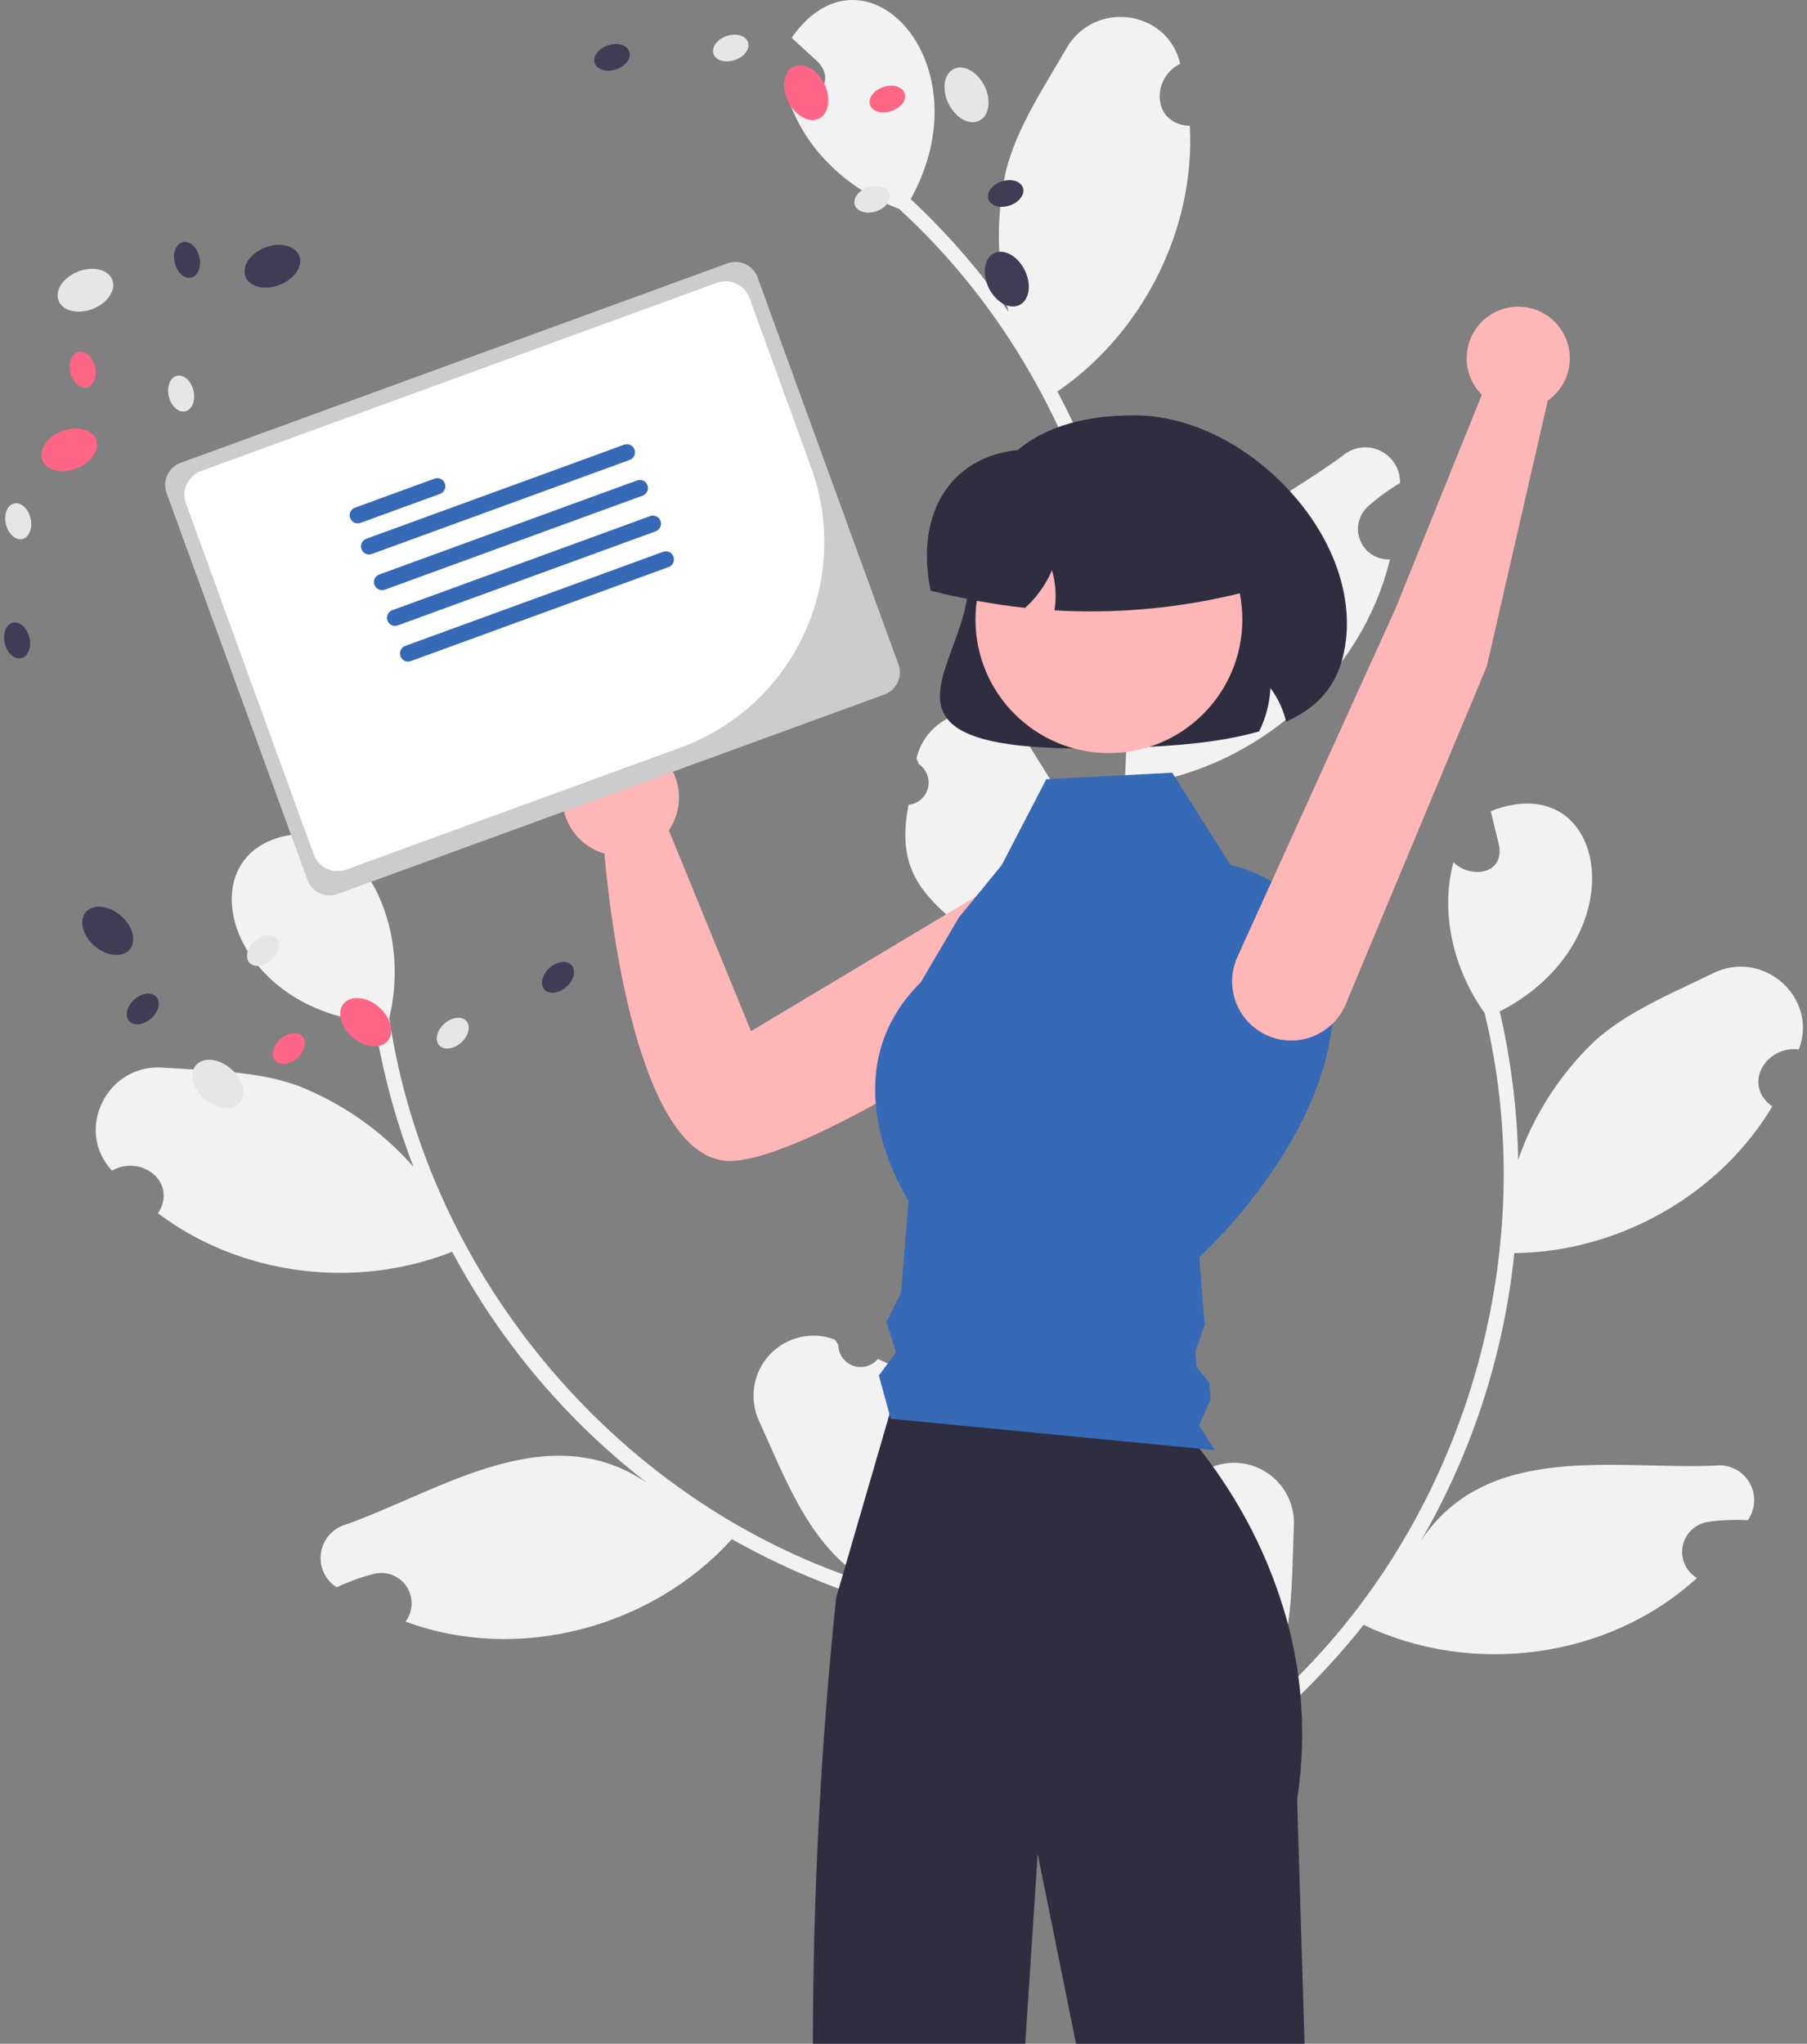 <svg width="222" height="251" viewBox="0 0 222 251" fill="none" xmlns="http://www.w3.org/2000/svg">
<rect x="0" y="0" width="222" height="251" fill="#808080" stroke="none"/>
<g clip-path="url(#clip0_159_602)">
<path d="M142.582 185.833C143.078 186.098 143.643 186.204 144.201 186.137C144.76 186.07 145.284 185.833 145.703 185.457C146.122 185.082 146.416 184.587 146.544 184.039C146.673 183.491 146.63 182.917 146.421 182.394C146.477 182.116 146.517 181.917 146.573 181.638C147.646 180.636 148.994 179.977 150.443 179.747C151.893 179.516 153.378 179.723 154.709 180.343C156.04 180.962 157.156 181.965 157.913 183.224C158.67 184.482 159.035 185.938 158.96 187.404C158.621 195.677 159.029 204.604 153.535 211.274C178.612 190.766 190.047 155.831 182.389 124.409C178.631 119.169 176.878 112.208 178.563 105.9C180.678 107.958 184.8 107.405 184.17 103.842C183.832 102.434 183.482 101.03 183.144 99.621C197.588 93.981 201.36 115.473 184.25 124.224C185.638 130.198 186.398 136.3 186.518 142.432C188.449 136.903 191.665 131.912 195.9 127.869C200.001 124.175 205.423 122.002 210.467 119.523C216.605 116.499 223.417 122.495 221 128.895C216.914 128.372 214.023 133.259 217.731 135.886C211.219 146.831 198.732 153.787 186.044 153.898C184.761 166.387 180.833 178.458 174.522 189.308C182.626 176.975 198.311 180.526 210.706 180.001C211.529 179.897 212.364 180.035 213.109 180.398C213.854 180.761 214.478 181.333 214.904 182.045C215.33 182.756 215.54 183.577 215.508 184.406C215.476 185.234 215.204 186.036 214.724 186.713C213.094 186.617 211.458 186.684 209.84 186.912C209.079 187.024 208.372 187.37 207.815 187.901C207.258 188.432 206.879 189.122 206.73 189.877C206.58 190.632 206.668 191.415 206.98 192.118C207.293 192.821 207.815 193.41 208.475 193.805C197.602 203.781 180.753 205.925 167.529 199.559C163.619 204.488 159.208 208.996 154.367 213.012L134.707 203.634C134.741 203.381 134.785 203.126 134.825 202.877C136.591 203.859 138.469 204.622 140.42 205.147C138.323 197.146 135.985 192.46 142.581 185.833H142.582Z" fill="#F2F2F2"/>
<path d="M107.843 166.905C107.483 167.338 107 167.65 106.457 167.799C105.915 167.947 105.34 167.925 104.81 167.736C104.281 167.547 103.822 167.199 103.497 166.74C103.171 166.281 102.994 165.733 102.991 165.17C102.834 164.934 102.722 164.764 102.565 164.528C101.194 164.004 99.697 163.903 98.268 164.236C96.838 164.57 95.541 165.323 94.542 166.399C93.543 167.475 92.888 168.825 92.66 170.276C92.433 171.727 92.644 173.213 93.266 174.544C96.699 182.077 99.686 190.499 107.288 194.601C76.333 185.075 52.575 157.037 47.824 125.046C49.329 118.774 48.329 111.665 44.39 106.459C43.208 109.163 39.181 110.207 38.422 106.67C38.204 105.238 37.999 103.806 37.781 102.374C22.278 102.603 26.886 123.931 46.031 125.577C46.997 131.633 48.593 137.572 50.793 143.296C46.92 138.904 42.061 135.496 36.615 133.35C31.424 131.476 25.584 131.511 19.978 131.119C13.154 130.635 9.105 138.759 13.756 143.775C17.343 141.748 21.862 145.183 19.418 149.015C29.575 156.693 43.762 158.423 55.553 153.736C61.449 164.818 69.637 174.515 79.572 182.181C67.418 173.818 54.23 183.028 42.552 187.22C41.751 187.434 41.03 187.877 40.477 188.495C39.923 189.112 39.561 189.877 39.435 190.697C39.309 191.517 39.423 192.356 39.765 193.112C40.108 193.867 40.662 194.507 41.361 194.953C42.835 194.249 44.375 193.693 45.959 193.293C46.706 193.11 47.492 193.163 48.208 193.445C48.923 193.726 49.535 194.222 49.958 194.865C50.381 195.508 50.595 196.266 50.57 197.035C50.546 197.804 50.285 198.547 49.822 199.162C63.652 204.296 80.065 199.922 89.912 189.035C95.391 192.124 101.176 194.634 107.173 196.526L121.845 180.419C121.719 180.198 121.582 179.978 121.45 179.762C120.186 181.339 118.733 182.754 117.125 183.977C116.052 175.775 116.45 170.553 107.843 166.905L107.843 166.905Z" fill="#F2F2F2"/>
<path d="M111.619 98.846C112.178 98.789 112.707 98.562 113.133 98.195C113.559 97.828 113.862 97.338 114.001 96.793C114.14 96.247 114.108 95.672 113.909 95.146C113.711 94.619 113.355 94.167 112.891 93.849C112.782 93.587 112.704 93.399 112.596 93.137C112.928 91.706 113.68 90.407 114.755 89.407C115.829 88.407 117.178 87.75 118.628 87.522C120.078 87.294 121.563 87.504 122.893 88.126C124.222 88.748 125.336 89.753 126.091 91.012C130.419 98.069 135.731 105.252 134.886 113.854C144.278 82.838 134.306 47.456 110.443 25.645C104.404 23.392 99.07 18.591 96.954 12.414C99.856 12.943 102.97 10.184 100.462 7.577C99.397 6.597 98.325 5.627 97.26 4.646C106.108 -8.095 121.213 7.642 111.885 24.453C116.365 28.638 120.396 33.279 123.912 38.303C122.435 32.635 122.324 26.698 123.587 20.979C124.933 15.624 128.223 10.795 131.029 5.923C134.44 -0.012 143.435 1.164 144.995 7.826C141.312 9.671 141.634 15.341 146.176 15.453C146.868 28.172 140.378 40.915 129.907 48.085C135.8 59.169 139.265 71.382 140.07 83.91C139.927 69.15 154.926 63.346 164.923 55.994C165.548 55.449 166.318 55.098 167.139 54.983C167.96 54.869 168.796 54.995 169.547 55.349C170.297 55.702 170.928 56.266 171.363 56.971C171.799 57.677 172.019 58.495 171.998 59.324C170.591 60.154 169.27 61.123 168.054 62.214C167.486 62.733 167.091 63.414 166.924 64.165C166.758 64.917 166.828 65.701 167.124 66.411C167.421 67.122 167.929 67.723 168.581 68.132C169.232 68.541 169.994 68.739 170.762 68.698C167.293 83.046 154.501 94.228 139.976 96.322C139.477 102.594 138.327 108.798 136.545 114.833L115 118.017C114.887 117.789 114.781 117.552 114.676 117.323C116.689 117.153 118.674 116.738 120.585 116.086C114.387 110.614 109.835 108.028 111.618 98.846L111.619 98.846Z" fill="#F2F2F2"/>
<path d="M133.289 91.933C123.48 91.933 118.159 90.733 116.301 88.172C114.662 85.913 115.761 82.933 117.034 79.481C117.948 77 118.985 74.189 118.985 71.406C118.985 57.871 125.843 51.008 139.368 51.008C146.097 51.008 153.323 54.585 158.696 60.578C163.581 66.025 166.014 72.545 165.372 78.465C164.846 83.32 162.588 86.513 158.265 88.513L158.013 88.63L157.941 88.361C157.568 86.968 156.936 85.657 156.079 84.497C155.995 86.318 155.537 88.101 154.732 89.736L154.686 89.829L154.586 89.858C149.694 91.252 143.888 91.63 139.377 91.803C137.181 91.889 135.152 91.932 133.289 91.933Z" fill="#2F2E41"/>
<path d="M135.962 110.791C135.586 109.685 134.952 108.684 134.113 107.873C133.273 107.061 132.252 106.462 131.134 106.124C130.017 105.786 128.835 105.72 127.687 105.931C126.539 106.142 125.458 106.624 124.533 107.337L92.268 126.641L82.172 101.989C83.025 100.737 83.46 99.246 83.414 97.732C83.368 96.217 82.844 94.756 81.918 93.558C80.991 92.359 79.708 91.486 78.254 91.062C76.801 90.638 75.25 90.686 73.825 91.198C72.4 91.711 71.174 92.662 70.323 93.915C69.471 95.168 69.038 96.659 69.086 98.174C69.133 99.688 69.659 101.149 70.587 102.346C71.515 103.543 72.799 104.415 74.253 104.838C74.875 111.946 78.333 143.72 90.364 142.565C100.476 141.595 125.589 124.858 133.389 119.055C134.637 118.127 135.559 116.827 136.021 115.342C136.483 113.857 136.463 112.263 135.962 110.791Z" fill="#FFB6B6"/>
<path d="M160.276 251H132.194L127.485 227.7L125.958 251H99.872C99.882 232.702 100.835 214.417 102.726 196.217L103.049 195.115L103.56 193.352L103.883 192.245L109.281 173.695L109.707 172.222H142.212C144.083 173.981 145.808 175.888 147.371 177.924C147.901 178.6 148.454 179.331 149.021 180.119C149.414 180.677 149.822 181.263 150.23 181.877C153.852 187.273 156.559 193.23 158.242 199.509V199.513C158.528 200.587 158.781 201.686 159.001 202.81V202.814C159.198 203.813 159.372 204.826 159.507 205.862C159.61 206.617 159.7 207.382 159.765 208.155C160.156 212.442 160.019 216.76 159.357 221.013L160.276 251Z" fill="#2F2E41"/>
<path d="M11.387 37.945C13.211 37.238 14.291 35.636 13.8 34.367C13.309 33.097 11.432 32.641 9.609 33.347C7.785 34.054 6.705 35.656 7.196 36.925C7.687 38.195 9.563 38.651 11.387 37.945Z" fill="#E6E6E6"/>
<path d="M34.348 34.997C36.172 34.291 37.252 32.689 36.761 31.419C36.27 30.15 34.393 29.693 32.57 30.4C30.746 31.106 29.666 32.708 30.157 33.977C30.648 35.247 32.524 35.703 34.348 34.997Z" fill="#3F3D56"/>
<path d="M9.395 57.549C11.219 56.843 12.299 55.241 11.808 53.971C11.317 52.702 9.44 52.245 7.617 52.952C5.793 53.658 4.713 55.26 5.204 56.53C5.695 57.799 7.571 58.256 9.395 57.549Z" fill="#FF6584"/>
<path d="M2.753 66.197C3.589 65.999 4.037 64.862 3.752 63.659C3.468 62.455 2.559 61.64 1.722 61.838C0.885 62.037 0.438 63.173 0.722 64.376C1.007 65.58 1.916 66.395 2.753 66.197Z" fill="#E6E6E6"/>
<path d="M2.616 80.838C3.453 80.639 3.9 79.503 3.616 78.299C3.331 77.096 2.422 76.281 1.585 76.479C0.749 76.677 0.301 77.814 0.586 79.017C0.87 80.221 1.779 81.036 2.616 80.838Z" fill="#3F3D56"/>
<path d="M22.769 50.513C23.606 50.315 24.053 49.179 23.769 47.975C23.484 46.772 22.575 45.957 21.738 46.155C20.902 46.353 20.454 47.489 20.739 48.693C21.024 49.897 21.933 50.712 22.769 50.513Z" fill="#E6E6E6"/>
<path d="M10.676 47.574C11.512 47.376 11.96 46.24 11.675 45.036C11.39 43.833 10.481 43.018 9.645 43.216C8.808 43.414 8.361 44.55 8.645 45.754C8.93 46.958 9.839 47.773 10.676 47.574Z" fill="#FF6584"/>
<path d="M23.494 34.093C24.331 33.895 24.778 32.758 24.493 31.555C24.209 30.351 23.3 29.536 22.463 29.734C21.627 29.933 21.179 31.069 21.464 32.273C21.748 33.476 22.657 34.291 23.494 34.093Z" fill="#3F3D56"/>
<path d="M29.455 135.424C30.337 134.387 29.845 132.519 28.355 131.25C26.866 129.982 24.944 129.794 24.062 130.83C23.181 131.867 23.673 133.736 25.162 135.004C26.651 136.273 28.573 136.461 29.455 135.424Z" fill="#E6E6E6"/>
<path d="M15.932 116.621C16.813 115.584 16.321 113.716 14.832 112.447C13.343 111.179 11.421 110.991 10.539 112.027C9.657 113.064 10.15 114.933 11.639 116.201C13.128 117.47 15.05 117.658 15.932 116.621Z" fill="#3F3D56"/>
<path d="M47.63 127.842C48.512 126.805 48.019 124.936 46.53 123.668C45.041 122.399 43.119 122.212 42.237 123.248C41.355 124.285 41.848 126.154 43.337 127.422C44.826 128.691 46.748 128.878 47.63 127.842Z" fill="#FF6584"/>
<path d="M56.66 128.049C57.582 127.226 57.865 126.038 57.293 125.396C56.72 124.754 55.509 124.901 54.587 125.725C53.664 126.548 53.381 127.736 53.954 128.378C54.526 129.02 55.738 128.873 56.66 128.049Z" fill="#E6E6E6"/>
<path d="M69.589 121.199C70.511 120.375 70.795 119.187 70.222 118.545C69.65 117.903 68.438 118.05 67.516 118.874C66.594 119.698 66.311 120.886 66.883 121.527C67.456 122.169 68.667 122.022 69.589 121.199Z" fill="#3F3D56"/>
<path d="M33.347 117.903C34.269 117.079 34.553 115.891 33.98 115.249C33.408 114.608 32.196 114.755 31.274 115.578C30.352 116.402 30.069 117.59 30.641 118.232C31.214 118.874 32.425 118.726 33.347 117.903Z" fill="#E6E6E6"/>
<path d="M36.523 129.944C37.445 129.121 37.728 127.933 37.156 127.291C36.583 126.649 35.372 126.796 34.45 127.62C33.528 128.443 33.244 129.631 33.817 130.273C34.389 130.915 35.601 130.768 36.523 129.944Z" fill="#FF6584"/>
<path d="M18.573 125.084C19.495 124.26 19.778 123.072 19.206 122.43C18.633 121.788 17.422 121.935 16.5 122.759C15.578 123.583 15.294 124.771 15.867 125.412C16.439 126.054 17.651 125.907 18.573 125.084Z" fill="#3F3D56"/>
<path d="M120.305 14.828C121.526 14.228 121.816 12.317 120.953 10.561C120.09 8.805 118.401 7.868 117.18 8.469C115.959 9.07 115.669 10.98 116.532 12.737C117.395 14.493 119.085 15.429 120.305 14.828Z" fill="#E6E6E6"/>
<path d="M125.252 37.46C126.472 36.859 126.762 34.949 125.899 33.193C125.036 31.437 123.347 30.5 122.126 31.101C120.906 31.702 120.616 33.612 121.479 35.368C122.342 37.124 124.031 38.061 125.252 37.46Z" fill="#3F3D56"/>
<path d="M100.616 14.561C101.837 13.96 102.127 12.05 101.264 10.294C100.401 8.537 98.711 7.601 97.491 8.202C96.27 8.803 95.98 10.713 96.843 12.469C97.706 14.225 99.395 15.162 100.616 14.561Z" fill="#FF6584"/>
<path d="M90.267 7.379C91.44 6.99 92.172 6.012 91.901 5.195C91.631 4.379 90.46 4.032 89.287 4.421C88.114 4.811 87.382 5.788 87.653 6.605C87.924 7.422 89.094 7.768 90.267 7.379Z" fill="#E6E6E6"/>
<path d="M75.681 8.525C76.854 8.136 77.586 7.159 77.315 6.342C77.045 5.525 75.874 5.179 74.701 5.568C73.528 5.957 72.796 6.935 73.067 7.751C73.338 8.568 74.508 8.915 75.681 8.525Z" fill="#3F3D56"/>
<path d="M107.632 25.959C108.805 25.569 109.537 24.592 109.266 23.775C108.996 22.958 107.826 22.612 106.652 23.001C105.479 23.39 104.748 24.368 105.018 25.184C105.289 26.001 106.459 26.348 107.632 25.959Z" fill="#E6E6E6"/>
<path d="M109.498 13.645C110.672 13.256 111.403 12.278 111.133 11.462C110.862 10.645 109.692 10.299 108.519 10.688C107.346 11.077 106.614 12.055 106.884 12.871C107.155 13.688 108.325 14.034 109.498 13.645Z" fill="#FF6584"/>
<path d="M124.041 25.242C125.215 24.853 125.946 23.875 125.676 23.059C125.405 22.242 124.235 21.895 123.062 22.285C121.889 22.674 121.157 23.651 121.427 24.468C121.698 25.285 122.868 25.631 124.041 25.242Z" fill="#3F3D56"/>
<path d="M128.544 95.701L144.015 94.903L151.2 106.265C151.2 106.265 164.72 108.527 163.783 124.471C162.846 140.414 147.333 154.404 147.333 154.404L147.996 162.706L146.845 165.999L146.993 167.848L148.564 169.807L148.725 171.832L147.333 175.036L149.226 178.104L109.428 174.245L107.973 168.94L110.096 166.091L108.91 162.375L110.693 158.801L111.623 147.448C111.623 147.448 101.453 132.158 113.127 120.642L117.813 112.67L123.056 106.269L128.544 95.701Z" fill="#3669B6"/>
<path d="M136.235 92.492C145.289 92.492 152.628 85.148 152.628 76.088C152.628 67.028 145.289 59.683 136.235 59.683C127.182 59.683 119.843 67.028 119.843 76.088C119.843 85.148 127.182 92.492 136.235 92.492Z" fill="#FFB6B6"/>
<path d="M134.041 75.093C132.628 75.093 131.216 75.054 129.805 74.974L129.553 74.96L129.586 74.709C129.794 73.143 129.677 71.552 129.243 70.033C128.505 71.762 127.407 73.314 126.022 74.585L125.944 74.656L125.839 74.645C122.007 74.225 118.209 73.532 114.476 72.571L114.333 72.534L114.304 72.39C114.025 71.019 113.881 69.625 113.873 68.227C113.873 63.858 115.456 60.182 118.33 57.874C121.457 55.362 125.941 54.589 130.96 55.697H147.006C148.77 55.699 150.461 56.401 151.709 57.65C152.956 58.898 153.658 60.591 153.66 62.356V72.525L153.485 72.571C147.138 74.24 140.603 75.088 134.041 75.093Z" fill="#2F2E41"/>
<path d="M22.186 56.846C21.468 57.109 20.883 57.646 20.56 58.34C20.237 59.034 20.202 59.828 20.463 60.547L37.774 108.08C38.037 108.799 38.574 109.384 39.267 109.708C39.96 110.031 40.754 110.066 41.472 109.804L108.658 85.301C109.376 85.038 109.961 84.501 110.284 83.807C110.607 83.113 110.642 82.32 110.381 81.6L93.07 34.067C92.807 33.348 92.27 32.763 91.577 32.44C90.884 32.116 90.091 32.081 89.372 32.343L22.186 56.846Z" fill="#CCCCCC"/>
<path d="M83.652 91.8L42.528 106.799C41.754 107.08 40.901 107.043 40.154 106.695C39.408 106.347 38.83 105.717 38.547 104.943L22.847 61.831C22.566 61.057 22.603 60.202 22.951 59.456C23.298 58.709 23.928 58.131 24.701 57.848L88.09 34.729C88.864 34.448 89.717 34.485 90.464 34.833C91.21 35.181 91.788 35.811 92.07 36.585L99.657 57.416C102.082 64.1 101.76 71.474 98.759 77.92C95.759 84.366 90.326 89.358 83.652 91.8Z" fill="white"/>
<path d="M54.061 60.655L44.288 64.219C44.166 64.264 44.036 64.284 43.906 64.278C43.775 64.273 43.647 64.242 43.529 64.186C43.411 64.131 43.304 64.053 43.216 63.957C43.128 63.861 43.06 63.748 43.015 63.626C42.971 63.503 42.95 63.373 42.956 63.242C42.962 63.112 42.993 62.984 43.048 62.866C43.103 62.747 43.181 62.641 43.277 62.553C43.373 62.465 43.486 62.396 43.608 62.352L53.381 58.787C53.628 58.697 53.901 58.709 54.14 58.82C54.379 58.932 54.564 59.133 54.654 59.381C54.744 59.629 54.733 59.902 54.621 60.141C54.51 60.38 54.309 60.565 54.061 60.655Z" fill="#3669B6"/>
<path d="M77.36 56.485L45.68 68.039C45.558 68.084 45.427 68.104 45.297 68.099C45.167 68.093 45.038 68.062 44.92 68.007C44.802 67.952 44.695 67.874 44.607 67.778C44.519 67.681 44.45 67.569 44.406 67.446C44.361 67.323 44.341 67.193 44.347 67.062C44.352 66.932 44.384 66.804 44.439 66.685C44.494 66.567 44.572 66.461 44.668 66.372C44.765 66.284 44.877 66.216 45 66.171L76.68 54.617C76.802 54.573 76.932 54.553 77.062 54.558C77.193 54.564 77.321 54.595 77.439 54.65C77.557 54.705 77.663 54.783 77.752 54.88C77.84 54.976 77.908 55.088 77.953 55.211C77.998 55.334 78.018 55.464 78.012 55.594C78.006 55.725 77.975 55.853 77.92 55.971C77.865 56.089 77.787 56.196 77.691 56.284C77.595 56.372 77.482 56.441 77.36 56.485Z" fill="#3669B6"/>
<path d="M78.956 60.87L47.277 72.424C47.154 72.468 47.024 72.489 46.894 72.483C46.763 72.477 46.636 72.446 46.517 72.391C46.399 72.336 46.293 72.258 46.205 72.162C46.116 72.065 46.048 71.953 46.003 71.83C45.959 71.707 45.939 71.577 45.944 71.447C45.95 71.316 45.981 71.188 46.036 71.07C46.091 70.952 46.169 70.845 46.265 70.757C46.361 70.669 46.474 70.6 46.596 70.556L78.276 59.002C78.523 58.912 78.796 58.924 79.035 59.036C79.273 59.147 79.458 59.349 79.548 59.596C79.638 59.843 79.627 60.117 79.516 60.355C79.405 60.594 79.203 60.779 78.956 60.87Z" fill="#3669B6"/>
<path d="M80.553 65.255L48.874 76.808C48.751 76.853 48.621 76.874 48.49 76.868C48.36 76.862 48.232 76.831 48.114 76.776C47.995 76.721 47.889 76.643 47.8 76.547C47.712 76.451 47.644 76.338 47.599 76.215C47.554 76.093 47.534 75.962 47.54 75.832C47.546 75.701 47.577 75.573 47.632 75.455C47.687 75.336 47.765 75.23 47.862 75.142C47.958 75.053 48.071 74.985 48.193 74.941L79.873 63.387C79.995 63.342 80.126 63.322 80.256 63.328C80.386 63.333 80.514 63.364 80.632 63.42C80.751 63.475 80.857 63.553 80.945 63.649C81.033 63.745 81.102 63.858 81.146 63.98C81.191 64.103 81.211 64.233 81.205 64.364C81.2 64.494 81.168 64.622 81.113 64.74C81.058 64.859 80.98 64.965 80.884 65.053C80.788 65.141 80.676 65.21 80.553 65.255Z" fill="#3669B6"/>
<path d="M82.15 69.639L50.47 81.193C50.223 81.283 49.949 81.271 49.711 81.16C49.472 81.049 49.287 80.847 49.197 80.599C49.107 80.352 49.118 80.078 49.23 79.839C49.341 79.6 49.542 79.415 49.79 79.325L81.469 67.771C81.592 67.727 81.722 67.707 81.852 67.712C81.983 67.718 82.111 67.749 82.229 67.804C82.347 67.859 82.453 67.937 82.541 68.033C82.63 68.129 82.698 68.242 82.743 68.365C82.787 68.487 82.808 68.618 82.802 68.748C82.796 68.879 82.765 69.007 82.71 69.125C82.655 69.243 82.577 69.35 82.481 69.438C82.385 69.526 82.272 69.594 82.15 69.639Z" fill="#3669B6"/>
<path d="M182.669 81.816L165.324 123.352C164.584 125.11 163.183 126.506 161.424 127.239C159.664 127.972 157.687 127.983 155.92 127.27C155.005 126.902 154.175 126.351 153.481 125.65C152.786 124.95 152.241 124.116 151.879 123.198C151.517 122.28 151.346 121.298 151.375 120.312C151.405 119.326 151.635 118.356 152.051 117.462L171.39 74.868L182.051 48.491C181.13 47.572 180.514 46.391 180.287 45.109C180.059 43.827 180.232 42.506 180.781 41.325C181.33 40.145 182.229 39.163 183.356 38.511C184.482 37.86 185.782 37.572 187.078 37.685C188.374 37.799 189.604 38.309 190.6 39.146C191.597 39.983 192.311 41.108 192.647 42.365C192.983 43.623 192.923 44.954 192.477 46.177C192.031 47.4 191.219 48.456 190.152 49.201L182.669 81.816Z" fill="#FFB6B6"/>
</g>
<defs>
<clipPath id="clip0_159_602">
<rect width="221" height="251" fill="white" transform="translate(0.5)"/>
</clipPath>
</defs>
</svg>
